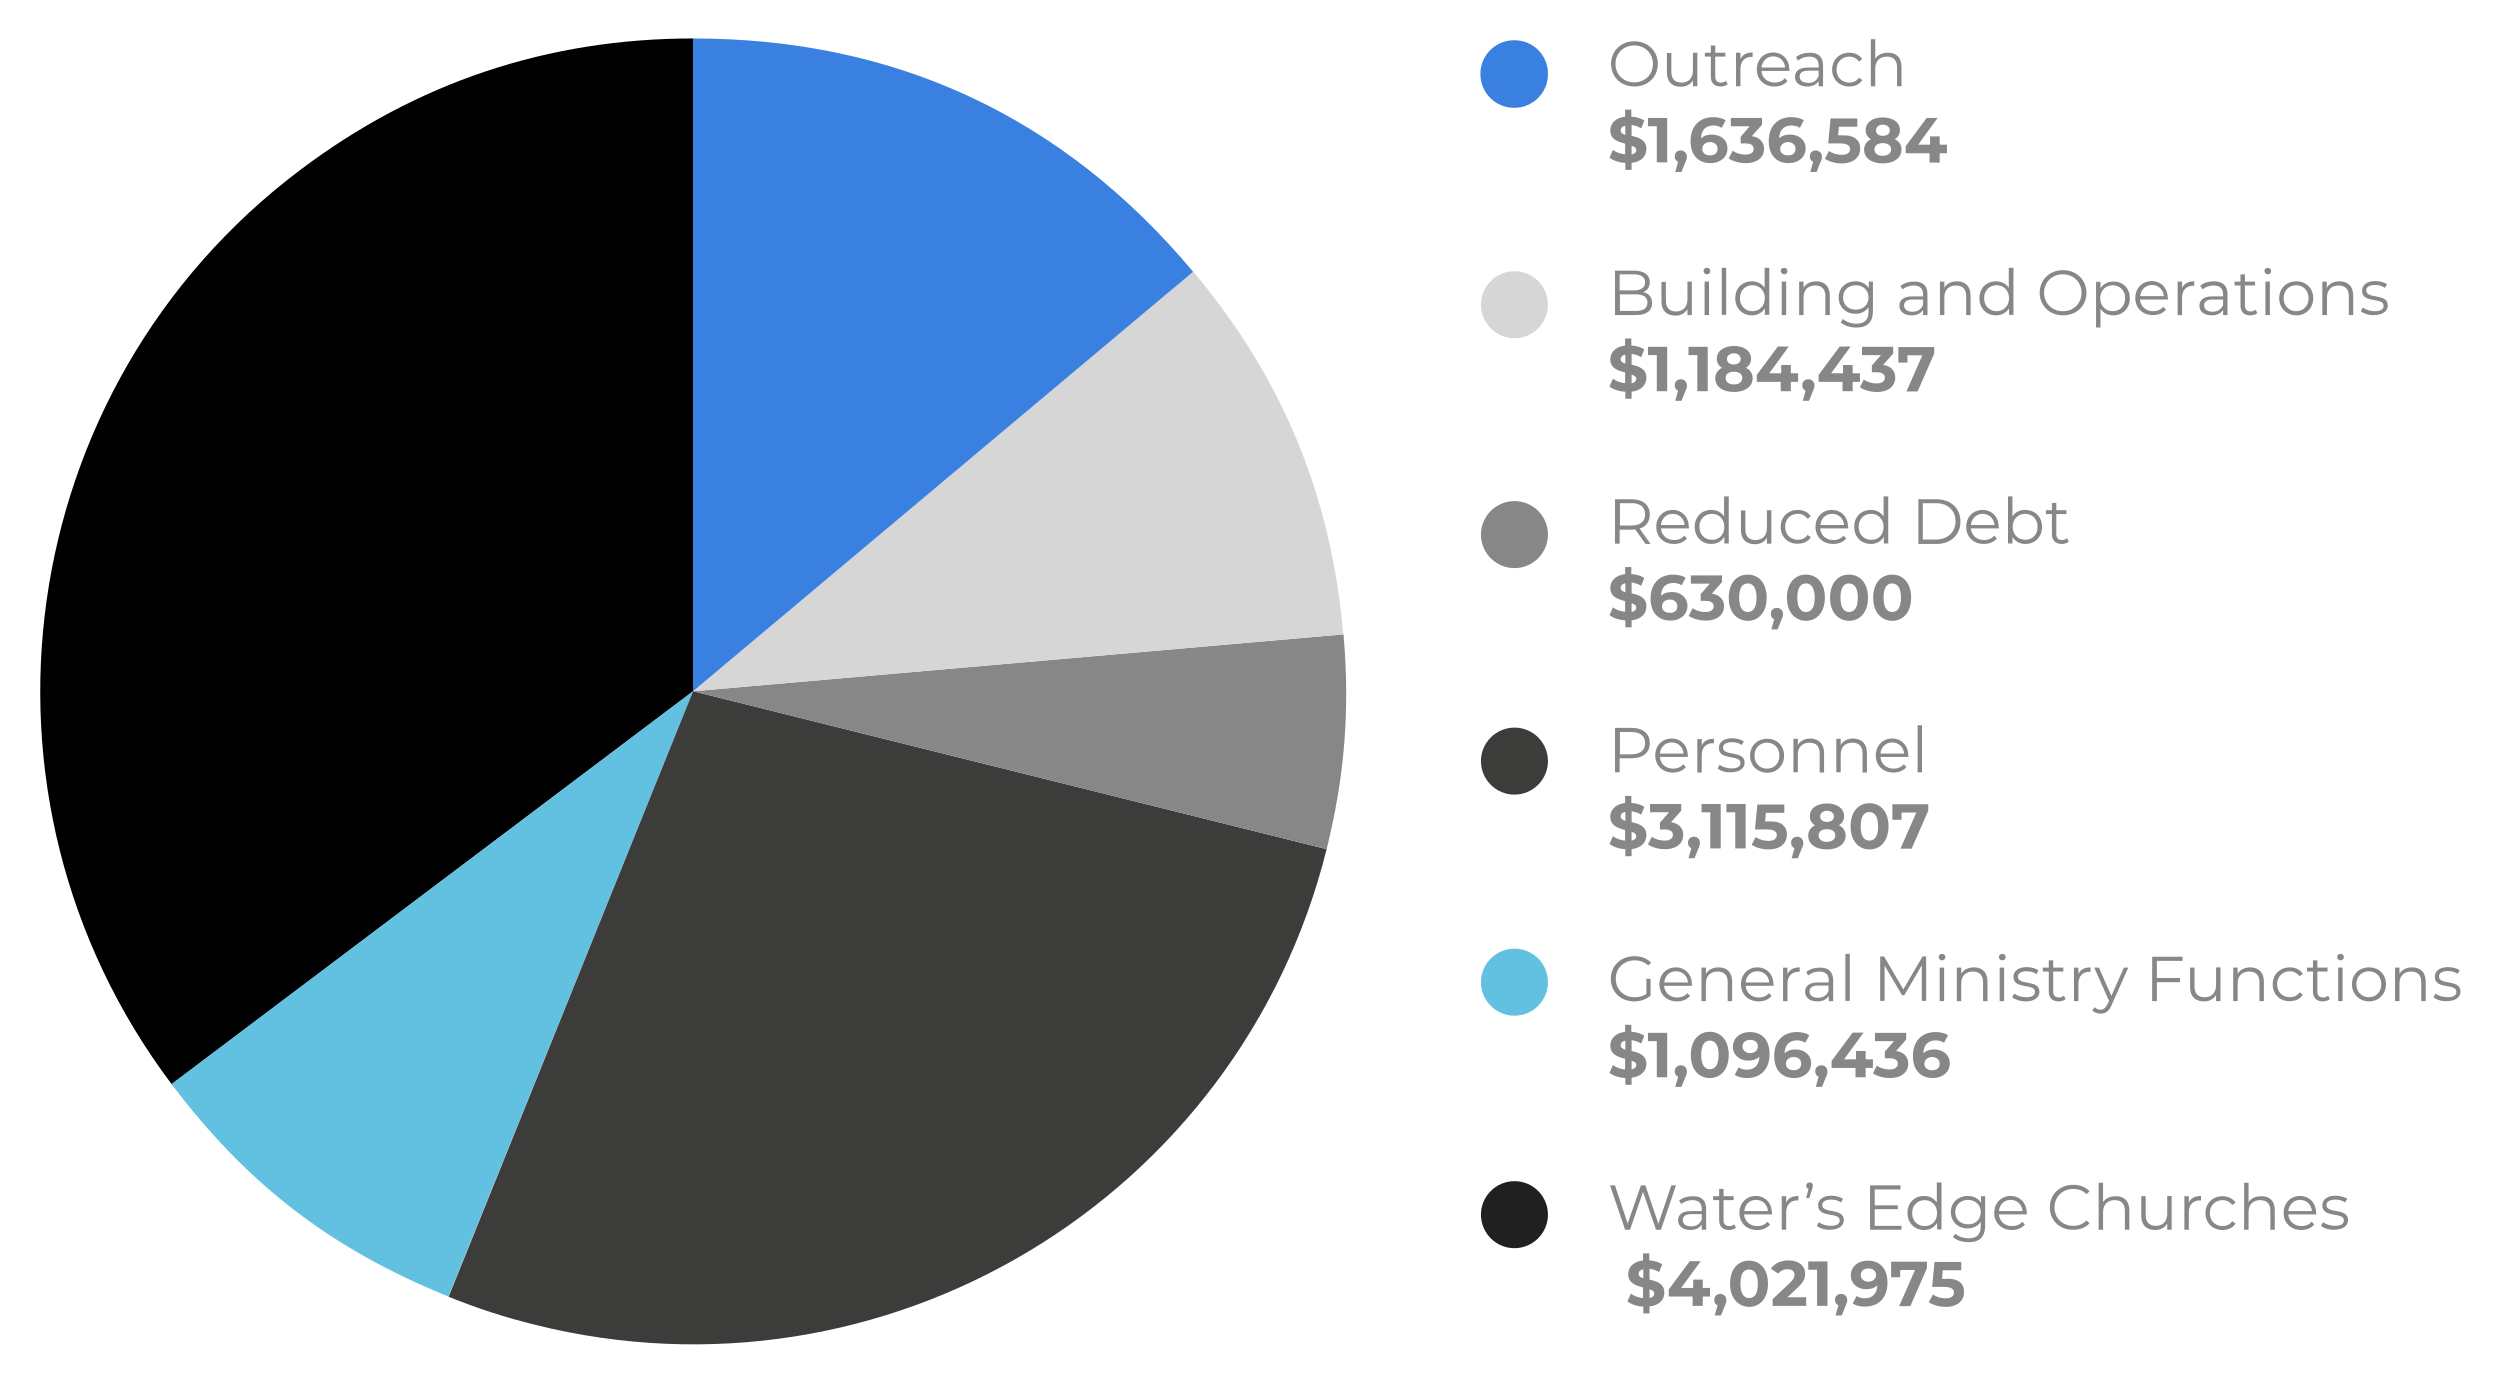 <?xml version="1.0" encoding="utf-8"?>
<!-- Generator: Adobe Illustrator 26.2.1, SVG Export Plug-In . SVG Version: 6.00 Build 0)  -->
<svg version="1.1" id="Capa_1" xmlns="http://www.w3.org/2000/svg" xmlns:xlink="http://www.w3.org/1999/xlink" x="0px" y="0px"
	 viewBox="0 0 962.4 530.4" style="enable-background:new 0 0 962.4 530.4;" xml:space="preserve">
<style type="text/css">
	.st0{fill:#878787;}
	.st1{fill:#202020;stroke:#000000;stroke-width:0.5;stroke-miterlimit:10;}
	.st2{fill:#9F9F9F;stroke:#000000;stroke-width:0.5;stroke-miterlimit:10;}
	.st3{fill:#404040;stroke:#000000;stroke-width:0.5;stroke-miterlimit:10;}
	.st4{fill:#808080;stroke:#000000;stroke-width:0.5;stroke-miterlimit:10;}
	.st5{fill:#DFDFDF;stroke:#000000;stroke-width:0.5;stroke-miterlimit:10;}
	.st6{stroke:#000000;stroke-width:0.5;stroke-miterlimit:10;}
	.st7{fill:#62C0E0;}
	.st8{fill:#3C3C3B;}
	.st9{fill:#D6D6D6;}
	.st10{fill:#3A80E0;}
	.st11{fill:#202020;}
</style>
<g>
	<path class="st0" d="M620.2,24.6c0-5,3.8-8.7,9-8.7c5.1,0,9,3.7,9,8.7s-3.8,8.7-9,8.7C624,33.3,620.2,29.6,620.2,24.6z M636.3,24.6
		c0-4.1-3.1-7.1-7.2-7.1c-4.1,0-7.2,3-7.2,7.1c0,4.1,3.1,7.1,7.2,7.1C633.3,31.7,636.3,28.7,636.3,24.6z"/>
	<path class="st0" d="M653.4,20.3v12.9h-1.7v-2.3c-0.9,1.6-2.6,2.5-4.6,2.5c-3.3,0-5.4-1.8-5.4-5.5v-7.5h1.7v7.3
		c0,2.7,1.4,4.1,3.9,4.1c2.7,0,4.4-1.7,4.4-4.7v-6.8H653.4z"/>
	<path class="st0" d="M665.1,32.4c-0.7,0.6-1.7,0.9-2.7,0.9c-2.4,0-3.8-1.4-3.8-3.7v-7.8h-2.3v-1.5h2.3v-2.8h1.7v2.8h3.9v1.5h-3.9
		v7.7c0,1.5,0.8,2.3,2.2,2.3c0.7,0,1.4-0.2,1.9-0.7L665.1,32.4z"/>
	<path class="st0" d="M674.7,20.2v1.7c-0.1,0-0.3,0-0.4,0c-2.7,0-4.3,1.7-4.3,4.7v6.6h-1.7V20.3h1.7v2.5
		C670.7,21.1,672.3,20.2,674.7,20.2z"/>
	<path class="st0" d="M688.9,27.3h-10.8c0.2,2.7,2.3,4.5,5.1,4.5c1.6,0,3-0.6,3.9-1.7l1,1.1c-1.2,1.4-2.9,2.1-5,2.1
		c-4,0-6.8-2.7-6.8-6.6c0-3.8,2.7-6.5,6.3-6.5s6.2,2.7,6.2,6.5C688.9,26.9,688.9,27.1,688.9,27.3z M678.1,26h9.1
		c-0.2-2.5-2.1-4.3-4.6-4.3C680.2,21.7,678.4,23.5,678.1,26z"/>
	<path class="st0" d="M701.8,25.2v8h-1.7v-2c-0.8,1.3-2.3,2.1-4.4,2.1c-2.9,0-4.7-1.5-4.7-3.7c0-2,1.3-3.6,5-3.6h4.1v-0.8
		c0-2.2-1.2-3.4-3.6-3.4c-1.7,0-3.2,0.6-4.3,1.5l-0.8-1.3c1.3-1.1,3.2-1.7,5.2-1.7C699.9,20.2,701.8,21.9,701.8,25.2z M700.1,29.3
		v-2.1h-4c-2.5,0-3.3,1-3.3,2.3c0,1.5,1.2,2.4,3.3,2.4C698,32,699.4,31,700.1,29.3z"/>
	<path class="st0" d="M705.3,26.8c0-3.8,2.8-6.5,6.6-6.5c2.2,0,4,0.9,5,2.5l-1.3,0.9c-0.9-1.3-2.2-1.9-3.7-1.9c-2.8,0-4.9,2-4.9,5
		c0,3,2.1,5,4.9,5c1.5,0,2.9-0.6,3.7-1.9l1.3,0.9c-1,1.7-2.9,2.5-5,2.5C708.1,33.3,705.3,30.6,705.3,26.8z"/>
	<path class="st0" d="M732,25.7v7.5h-1.7v-7.3c0-2.7-1.4-4.1-3.9-4.1c-2.8,0-4.5,1.7-4.5,4.6v6.8h-1.7V15.1h1.7v7.5
		c1-1.5,2.6-2.3,4.8-2.3C729.8,20.2,732,22,732,25.7z"/>
	<path class="st0" d="M628.1,62.7v2.7h-2.4v-2.7c-2.4-0.1-4.7-0.9-6.1-2l1.3-3c1.2,0.9,3,1.6,4.7,1.7v-4.1c-2.7-0.7-5.7-1.6-5.7-5.1
		c0-2.6,1.9-4.8,5.7-5.3v-2.7h2.4v2.7c1.8,0.1,3.6,0.6,5,1.5l-1.2,3c-1.2-0.7-2.5-1.1-3.7-1.3v4.2c2.7,0.6,5.7,1.5,5.7,5
		C633.8,60.1,631.9,62.3,628.1,62.7z M625.7,51.9v-3.5c-1.3,0.3-1.8,1-1.8,1.8C623.9,51.1,624.6,51.6,625.7,51.9z M629.9,57.8
		c0-0.9-0.7-1.3-1.8-1.7v3.4C629.3,59.2,629.9,58.6,629.9,57.8z"/>
	<path class="st0" d="M641.8,45.4v17.1h-4V48.6h-3.4v-3.2H641.8z"/>
	<path class="st0" d="M649.4,60.3c0,0.6-0.1,1.1-0.7,2.4l-1.4,3.5h-2.4l1.1-3.9c-0.8-0.3-1.3-1.1-1.3-2.1c0-1.4,1-2.3,2.4-2.3
		C648.4,58,649.4,59,649.4,60.3z"/>
	<path class="st0" d="M665,57.1c0,3.5-2.9,5.7-6.5,5.7c-4.7,0-7.7-3-7.7-8.5c0-5.9,3.6-9.2,8.7-9.2c1.8,0,3.6,0.4,4.8,1.2l-1.5,2.9
		c-1-0.6-2.1-0.9-3.2-0.9c-2.9,0-4.7,1.7-4.8,5c1-1,2.4-1.5,4.2-1.5C662.4,51.8,665,53.9,665,57.1z M661.2,57.3
		c0-1.6-1.2-2.6-2.9-2.6c-1.7,0-3,1.1-3,2.6c0,1.5,1.1,2.5,3,2.5C660,59.9,661.2,58.9,661.2,57.3z"/>
	<path class="st0" d="M679.1,57.3c0,2.9-2.2,5.5-7.1,5.5c-2.4,0-4.9-0.7-6.5-1.8l1.5-3c1.3,1,3.1,1.5,4.9,1.5c2,0,3.2-0.8,3.2-2.2
		c0-1.3-1-2.1-3.2-2.1h-1.8v-2.6l3.5-4h-7.3v-3.2h12V48l-3.9,4.4C677.5,52.9,679.1,54.8,679.1,57.3z"/>
	<path class="st0" d="M695.1,57.1c0,3.5-2.9,5.7-6.5,5.7c-4.7,0-7.7-3-7.7-8.5c0-5.9,3.6-9.2,8.7-9.2c1.8,0,3.6,0.4,4.8,1.2
		l-1.5,2.9c-1-0.6-2.1-0.9-3.2-0.9c-2.9,0-4.7,1.7-4.8,5c1-1,2.4-1.5,4.2-1.5C692.5,51.8,695.1,53.9,695.1,57.1z M691.2,57.3
		c0-1.6-1.2-2.6-2.9-2.6c-1.7,0-3,1.1-3,2.6c0,1.5,1.1,2.5,3,2.5C690.1,59.9,691.2,58.9,691.2,57.3z"/>
	<path class="st0" d="M701.4,60.3c0,0.6-0.1,1.1-0.7,2.4l-1.4,3.5h-2.4l1.1-3.9c-0.8-0.3-1.3-1.1-1.3-2.1c0-1.4,1-2.3,2.4-2.3
		C700.4,58,701.4,59,701.4,60.3z"/>
	<path class="st0" d="M716.1,57.2c0,3-2.2,5.7-7.1,5.7c-2.4,0-4.9-0.7-6.5-1.8l1.6-3c1.3,1,3.1,1.5,4.9,1.5c2,0,3.2-0.8,3.2-2.2
		c0-1.3-0.9-2.2-4-2.2h-4.4l0.9-9.6H715v3.2h-7.1l-0.3,3.3h1.4C714.1,51.9,716.1,54.1,716.1,57.2z"/>
	<path class="st0" d="M732,57.6c0,3.2-2.9,5.3-7.2,5.3c-4.3,0-7.2-2-7.2-5.3c0-1.8,1-3.2,2.6-4c-1.3-0.8-2-2-2-3.5
		c0-3,2.7-4.9,6.6-4.9c3.9,0,6.6,1.9,6.6,4.9c0,1.5-0.7,2.7-2,3.5C731.1,54.4,732,55.7,732,57.6z M728,57.5c0-1.5-1.2-2.4-3.2-2.4
		c-2,0-3.2,0.9-3.2,2.4c0,1.5,1.2,2.5,3.2,2.5C726.8,59.9,728,59,728,57.5z M722.2,50.2c0,1.3,1,2.1,2.6,2.1c1.6,0,2.7-0.8,2.7-2.1
		c0-1.3-1.1-2.2-2.7-2.2C723.2,48,722.2,48.9,722.2,50.2z"/>
	<path class="st0" d="M749.5,59h-2.8v3.6h-3.9V59h-9.2v-2.7l8.1-10.9h4.2l-7.5,10.3h4.6v-3.2h3.7v3.2h2.8V59z"/>
	<path class="st0" d="M636,116.7c0,2.9-2.2,4.6-6.4,4.6h-7.9v-17.1h7.4c3.8,0,6,1.6,6,4.4c0,2-1.1,3.3-2.6,3.9
		C634.7,112.9,636,114.3,636,116.7z M623.5,105.6v6.2h5.5c2.7,0,4.3-1.1,4.3-3.1s-1.6-3.1-4.3-3.1H623.5z M634.2,116.5
		c0-2.2-1.6-3.2-4.6-3.2h-6v6.4h6C632.5,119.7,634.2,118.8,634.2,116.5z"/>
	<path class="st0" d="M651.3,108.4v12.9h-1.7v-2.3c-0.9,1.6-2.6,2.5-4.6,2.5c-3.3,0-5.4-1.8-5.4-5.5v-7.5h1.7v7.3
		c0,2.7,1.4,4.1,3.9,4.1c2.7,0,4.4-1.7,4.4-4.7v-6.8H651.3z"/>
	<path class="st0" d="M655.8,104.3c0-0.7,0.6-1.2,1.3-1.2c0.7,0,1.3,0.5,1.3,1.2c0,0.7-0.5,1.3-1.3,1.3
		C656.4,105.6,655.8,105,655.8,104.3z M656.2,108.4h1.7v12.9h-1.7V108.4z"/>
	<path class="st0" d="M662.8,103.1h1.7v18.1h-1.7V103.1z"/>
	<path class="st0" d="M681.1,103.1v18.1h-1.7v-2.5c-1.1,1.7-2.8,2.7-5,2.7c-3.7,0-6.4-2.7-6.4-6.6s2.7-6.5,6.4-6.5
		c2.1,0,3.8,0.9,4.9,2.5v-7.7H681.1z M679.4,114.8c0-3-2.1-5-4.8-5c-2.7,0-4.8,2-4.8,5c0,3,2.1,5,4.8,5
		C677.3,119.8,679.4,117.8,679.4,114.8z"/>
	<path class="st0" d="M685.5,104.3c0-0.7,0.6-1.2,1.3-1.2c0.7,0,1.3,0.5,1.3,1.2c0,0.7-0.5,1.3-1.3,1.3
		C686.1,105.6,685.5,105,685.5,104.3z M685.9,108.4h1.7v12.9h-1.7V108.4z"/>
	<path class="st0" d="M704.4,113.8v7.5h-1.7V114c0-2.7-1.4-4.1-3.9-4.1c-2.8,0-4.5,1.7-4.5,4.6v6.8h-1.7v-12.9h1.7v2.4
		c0.9-1.6,2.7-2.5,4.9-2.5C702.2,108.3,704.4,110.1,704.4,113.8z"/>
	<path class="st0" d="M721,108.4v11.3c0,4.4-2.2,6.4-6.4,6.4c-2.3,0-4.6-0.7-6-2l0.9-1.3c1.2,1.1,3.1,1.8,5.1,1.8
		c3.3,0,4.7-1.5,4.7-4.7v-1.6c-1.1,1.6-2.9,2.5-5,2.5c-3.7,0-6.5-2.6-6.5-6.3s2.8-6.2,6.5-6.2c2.2,0,4,0.9,5.1,2.6v-2.5H721z
		 M719.3,114.5c0-2.8-2.1-4.7-4.9-4.7c-2.8,0-4.9,1.9-4.9,4.7s2,4.7,4.9,4.7C717.3,119.2,719.3,117.3,719.3,114.5z"/>
	<path class="st0" d="M742,113.3v8h-1.7v-2c-0.8,1.3-2.3,2.1-4.4,2.1c-2.9,0-4.7-1.5-4.7-3.7c0-2,1.3-3.6,5-3.6h4.1v-0.8
		c0-2.2-1.2-3.4-3.6-3.4c-1.7,0-3.2,0.6-4.3,1.5l-0.8-1.3c1.3-1.1,3.2-1.7,5.2-1.7C740.1,108.3,742,109.9,742,113.3z M740.3,117.4
		v-2.1h-4c-2.5,0-3.3,1-3.3,2.3c0,1.5,1.2,2.4,3.3,2.4C738.2,120,739.6,119.1,740.3,117.4z"/>
	<path class="st0" d="M758.6,113.8v7.5h-1.7V114c0-2.7-1.4-4.1-3.9-4.1c-2.8,0-4.5,1.7-4.5,4.6v6.8h-1.7v-12.9h1.7v2.4
		c0.9-1.6,2.7-2.5,4.9-2.5C756.4,108.3,758.6,110.1,758.6,113.8z"/>
	<path class="st0" d="M775.1,103.1v18.1h-1.7v-2.5c-1.1,1.7-2.8,2.7-5,2.7c-3.7,0-6.4-2.7-6.4-6.6s2.7-6.5,6.4-6.5
		c2.1,0,3.8,0.9,4.9,2.5v-7.7H775.1z M773.4,114.8c0-3-2.1-5-4.8-5c-2.7,0-4.8,2-4.8,5c0,3,2.1,5,4.8,5
		C771.3,119.8,773.4,117.8,773.4,114.8z"/>
	<path class="st0" d="M785.2,112.7c0-5,3.8-8.7,9-8.7c5.1,0,9,3.7,9,8.7s-3.8,8.7-9,8.7C789,121.4,785.2,117.7,785.2,112.7z
		 M801.3,112.7c0-4.1-3.1-7.1-7.2-7.1c-4.1,0-7.2,3-7.2,7.1c0,4.1,3.1,7.1,7.2,7.1C798.3,119.8,801.3,116.8,801.3,112.7z"/>
	<path class="st0" d="M819.9,114.8c0,3.9-2.7,6.6-6.4,6.6c-2.1,0-3.8-0.9-4.9-2.5v7.2h-1.7v-17.6h1.7v2.5c1.1-1.7,2.8-2.6,5-2.6
		C817.1,108.3,819.9,110.9,819.9,114.8z M818.1,114.8c0-3-2.1-5-4.8-5c-2.7,0-4.8,2-4.8,5c0,3,2.1,5,4.8,5
		C816.1,119.8,818.1,117.8,818.1,114.8z"/>
	<path class="st0" d="M834.6,115.3h-10.8c0.2,2.7,2.3,4.5,5.1,4.5c1.6,0,3-0.6,3.9-1.7l1,1.1c-1.2,1.4-2.9,2.1-5,2.1
		c-4,0-6.8-2.7-6.8-6.6c0-3.8,2.7-6.5,6.3-6.5s6.2,2.7,6.2,6.5C834.7,115,834.6,115.1,834.6,115.3z M823.9,114h9.1
		c-0.2-2.5-2.1-4.3-4.6-4.3C825.9,109.8,824.1,111.5,823.9,114z"/>
	<path class="st0" d="M844.7,108.3v1.7c-0.1,0-0.3,0-0.4,0c-2.7,0-4.3,1.7-4.3,4.7v6.6h-1.7v-12.9h1.7v2.5
		C840.7,109.2,842.3,108.3,844.7,108.3z"/>
	<path class="st0" d="M857.5,113.3v8h-1.7v-2c-0.8,1.3-2.3,2.1-4.4,2.1c-2.9,0-4.7-1.5-4.7-3.7c0-2,1.3-3.6,5-3.6h4.1v-0.8
		c0-2.2-1.2-3.4-3.6-3.4c-1.7,0-3.2,0.6-4.3,1.5L847,110c1.3-1.1,3.2-1.7,5.2-1.7C855.6,108.3,857.5,109.9,857.5,113.3z
		 M855.8,117.4v-2.1h-4c-2.5,0-3.3,1-3.3,2.3c0,1.5,1.2,2.4,3.3,2.4C853.6,120,855.1,119.1,855.8,117.4z"/>
	<path class="st0" d="M869,120.5c-0.7,0.6-1.7,0.9-2.7,0.9c-2.4,0-3.8-1.4-3.8-3.7v-7.8h-2.3v-1.5h2.3v-2.8h1.7v2.8h3.9v1.5h-3.9
		v7.7c0,1.5,0.8,2.3,2.2,2.3c0.7,0,1.4-0.2,1.9-0.7L869,120.5z"/>
	<path class="st0" d="M871.7,104.3c0-0.7,0.6-1.2,1.3-1.2c0.7,0,1.3,0.5,1.3,1.2c0,0.7-0.5,1.3-1.3,1.3
		C872.3,105.6,871.7,105,871.7,104.3z M872.1,108.4h1.7v12.9h-1.7V108.4z"/>
	<path class="st0" d="M877.4,114.8c0-3.8,2.8-6.5,6.6-6.5s6.5,2.7,6.5,6.5c0,3.8-2.8,6.6-6.5,6.6S877.4,118.6,877.4,114.8z
		 M888.7,114.8c0-3-2-5-4.8-5c-2.7,0-4.8,2-4.8,5c0,3,2.1,5,4.8,5C886.7,119.8,888.7,117.8,888.7,114.8z"/>
	<path class="st0" d="M905.9,113.8v7.5h-1.7V114c0-2.7-1.4-4.1-3.9-4.1c-2.8,0-4.5,1.7-4.5,4.6v6.8H894v-12.9h1.7v2.4
		c0.9-1.6,2.7-2.5,4.9-2.5C903.7,108.3,905.9,110.1,905.9,113.8z"/>
	<path class="st0" d="M908.8,119.8l0.8-1.4c1,0.8,2.8,1.4,4.6,1.4c2.4,0,3.4-0.8,3.4-2.1c0-3.4-8.3-0.7-8.3-5.8
		c0-2.1,1.8-3.7,5.1-3.7c1.7,0,3.5,0.5,4.5,1.2l-0.8,1.4c-1.1-0.8-2.5-1.1-3.8-1.1c-2.3,0-3.4,0.9-3.4,2.1c0,3.5,8.3,0.9,8.3,5.8
		c0,2.2-2,3.7-5.3,3.7C911.9,121.4,909.9,120.7,908.8,119.8z"/>
	<path class="st0" d="M628.1,150.8v2.7h-2.4v-2.7c-2.4-0.1-4.7-0.9-6.1-2l1.3-3c1.2,0.9,3,1.6,4.7,1.7v-4.1
		c-2.7-0.7-5.7-1.6-5.7-5.1c0-2.6,1.9-4.8,5.7-5.3v-2.7h2.4v2.7c1.8,0.1,3.6,0.6,5,1.5l-1.2,3c-1.2-0.7-2.5-1.1-3.7-1.3v4.2
		c2.7,0.6,5.7,1.5,5.7,5C633.8,148.1,631.9,150.3,628.1,150.8z M625.7,140v-3.5c-1.3,0.3-1.8,1-1.8,1.8
		C623.9,139.2,624.6,139.6,625.7,140z M629.9,145.9c0-0.9-0.7-1.3-1.8-1.7v3.4C629.3,147.3,629.9,146.6,629.9,145.9z"/>
	<path class="st0" d="M641.8,133.5v17.1h-4v-13.9h-3.4v-3.2H641.8z"/>
	<path class="st0" d="M649.4,148.4c0,0.6-0.1,1.1-0.7,2.4l-1.4,3.5h-2.4l1.1-3.9c-0.8-0.3-1.3-1.1-1.3-2.1c0-1.4,1-2.3,2.4-2.3
		C648.4,146,649.4,147,649.4,148.4z"/>
	<path class="st0" d="M657.4,133.5v17.1h-4v-13.9H650v-3.2H657.4z"/>
	<path class="st0" d="M674.7,145.6c0,3.2-2.9,5.3-7.2,5.3c-4.3,0-7.2-2-7.2-5.3c0-1.8,1-3.2,2.6-4c-1.3-0.8-2-2-2-3.5
		c0-3,2.7-4.9,6.6-4.9c3.9,0,6.6,1.9,6.6,4.9c0,1.5-0.7,2.7-2,3.5C673.8,142.4,674.7,143.8,674.7,145.6z M670.7,145.5
		c0-1.5-1.2-2.4-3.2-2.4c-2,0-3.2,0.9-3.2,2.4c0,1.5,1.2,2.5,3.2,2.5C669.5,148,670.7,147,670.7,145.5z M664.8,138.2
		c0,1.3,1,2.1,2.6,2.1c1.6,0,2.7-0.8,2.7-2.1c0-1.3-1.1-2.2-2.7-2.2C665.9,136.1,664.8,136.9,664.8,138.2z"/>
	<path class="st0" d="M692.2,147h-2.8v3.6h-3.9V147h-9.2v-2.7l8.1-10.9h4.2l-7.5,10.3h4.6v-3.2h3.7v3.2h2.8V147z"/>
	<path class="st0" d="M698.5,148.4c0,0.6-0.1,1.1-0.7,2.4l-1.4,3.5H694l1.1-3.9c-0.8-0.3-1.3-1.1-1.3-2.1c0-1.4,1-2.3,2.4-2.3
		C697.5,146,698.5,147,698.5,148.4z"/>
	<path class="st0" d="M716,147h-2.8v3.6h-3.9V147h-9.2v-2.7l8.1-10.9h4.2l-7.5,10.3h4.6v-3.2h3.7v3.2h2.8V147z"/>
	<path class="st0" d="M729.6,145.4c0,2.9-2.2,5.5-7.1,5.5c-2.4,0-4.9-0.7-6.5-1.8l1.5-3c1.3,1,3.1,1.5,4.9,1.5c2,0,3.2-0.8,3.2-2.2
		c0-1.3-1-2.1-3.2-2.1h-1.8v-2.6l3.5-4h-7.3v-3.2h12v2.6l-3.9,4.4C728,140.9,729.6,142.8,729.6,145.4z"/>
	<path class="st0" d="M744.6,133.5v2.6l-6.4,14.6h-4.3l6.1-13.9h-5.7v2.8h-3.5v-6H744.6z"/>
	<path class="st0" d="M633.4,209.3l-3.9-5.5c-0.4,0-0.9,0.1-1.4,0.1h-4.6v5.4h-1.8v-17.1h6.4c4.4,0,7,2.2,7,5.9
		c0,2.7-1.4,4.6-3.9,5.4l4.2,5.9H633.4z M633.3,198c0-2.7-1.8-4.3-5.2-4.3h-4.5v8.6h4.5C631.5,202.3,633.3,200.7,633.3,198z"/>
	<path class="st0" d="M650.2,203.4h-10.8c0.2,2.7,2.3,4.5,5.1,4.5c1.6,0,3-0.6,3.9-1.7l1,1.1c-1.2,1.4-2.9,2.1-5,2.1
		c-4,0-6.8-2.7-6.8-6.6c0-3.8,2.7-6.5,6.3-6.5s6.2,2.7,6.2,6.5C650.2,203,650.2,203.2,650.2,203.4z M639.4,202.1h9.1
		c-0.2-2.5-2.1-4.3-4.6-4.3C641.5,197.8,639.6,199.6,639.4,202.1z"/>
	<path class="st0" d="M665.5,191.1v18.1h-1.7v-2.5c-1.1,1.7-2.8,2.7-5,2.7c-3.7,0-6.4-2.7-6.4-6.6c0-3.9,2.7-6.5,6.4-6.5
		c2.1,0,3.8,0.9,4.9,2.5v-7.7H665.5z M663.8,202.8c0-3-2.1-5-4.8-5c-2.7,0-4.8,2-4.8,5c0,3,2.1,5,4.8,5
		C661.7,207.9,663.8,205.9,663.8,202.8z"/>
	<path class="st0" d="M681.9,196.4v12.9h-1.7v-2.3c-0.9,1.6-2.6,2.5-4.6,2.5c-3.3,0-5.4-1.8-5.4-5.5v-7.5h1.7v7.3
		c0,2.7,1.4,4.1,3.9,4.1c2.7,0,4.4-1.7,4.4-4.7v-6.8H681.9z"/>
	<path class="st0" d="M685.5,202.8c0-3.8,2.8-6.5,6.6-6.5c2.2,0,4,0.9,5,2.5l-1.3,0.9c-0.9-1.3-2.2-1.9-3.7-1.9c-2.8,0-4.9,2-4.9,5
		c0,3,2.1,5,4.9,5c1.5,0,2.9-0.6,3.7-1.9l1.3,0.9c-1,1.7-2.9,2.5-5,2.5C688.3,209.4,685.5,206.7,685.5,202.8z"/>
	<path class="st0" d="M711.5,203.4h-10.8c0.2,2.7,2.3,4.5,5.1,4.5c1.6,0,3-0.6,3.9-1.7l1,1.1c-1.2,1.4-2.9,2.1-5,2.1
		c-4,0-6.8-2.7-6.8-6.6c0-3.8,2.7-6.5,6.3-6.5s6.2,2.7,6.2,6.5C711.6,203,711.5,203.2,711.5,203.4z M700.8,202.1h9.1
		c-0.2-2.5-2.1-4.3-4.6-4.3C702.8,197.8,701,199.6,700.8,202.1z"/>
	<path class="st0" d="M726.9,191.1v18.1h-1.7v-2.5c-1.1,1.7-2.8,2.7-5,2.7c-3.7,0-6.4-2.7-6.4-6.6c0-3.9,2.7-6.5,6.4-6.5
		c2.1,0,3.8,0.9,4.9,2.5v-7.7H726.9z M725.1,202.8c0-3-2.1-5-4.8-5c-2.7,0-4.8,2-4.8,5c0,3,2.1,5,4.8,5
		C723.1,207.9,725.1,205.9,725.1,202.8z"/>
	<path class="st0" d="M738.5,192.2h7c5.5,0,9.2,3.5,9.2,8.6c0,5-3.7,8.6-9.2,8.6h-7V192.2z M745.3,207.7c4.5,0,7.5-2.9,7.5-7
		c0-4.1-2.9-7-7.5-7h-5.1v14H745.3z"/>
	<path class="st0" d="M769.5,203.4h-10.8c0.2,2.7,2.3,4.5,5.1,4.5c1.6,0,3-0.6,3.9-1.7l1,1.1c-1.2,1.4-2.9,2.1-5,2.1
		c-4,0-6.8-2.7-6.8-6.6c0-3.8,2.7-6.5,6.3-6.5s6.2,2.7,6.2,6.5C769.5,203,769.5,203.2,769.5,203.4z M758.7,202.1h9.1
		c-0.2-2.5-2.1-4.3-4.6-4.3C760.8,197.8,759,199.6,758.7,202.1z"/>
	<path class="st0" d="M786.1,202.8c0,3.9-2.7,6.6-6.4,6.6c-2.1,0-3.9-0.9-5-2.7v2.5h-1.7v-18.1h1.7v7.7c1.1-1.7,2.8-2.5,4.9-2.5
		C783.4,196.3,786.1,199,786.1,202.8z M784.4,202.8c0-3-2.1-5-4.8-5c-2.7,0-4.8,2-4.8,5c0,3,2.1,5,4.8,5
		C782.3,207.9,784.4,205.9,784.4,202.8z"/>
	<path class="st0" d="M796.4,208.5c-0.7,0.6-1.7,0.9-2.7,0.9c-2.4,0-3.8-1.4-3.8-3.7v-7.8h-2.3v-1.5h2.3v-2.8h1.7v2.8h3.9v1.5h-3.9
		v7.7c0,1.5,0.8,2.3,2.2,2.3c0.7,0,1.4-0.2,1.9-0.7L796.4,208.5z"/>
	<path class="st0" d="M628.1,238.8v2.7h-2.4v-2.7c-2.4-0.1-4.7-0.9-6.1-2l1.3-3c1.2,0.9,3,1.6,4.7,1.7v-4.1
		c-2.7-0.7-5.7-1.6-5.7-5.1c0-2.6,1.9-4.8,5.7-5.3v-2.7h2.4v2.7c1.8,0.1,3.6,0.6,5,1.5l-1.2,3c-1.2-0.7-2.5-1.1-3.7-1.3v4.2
		c2.7,0.6,5.7,1.5,5.7,5C633.8,236.2,631.9,238.4,628.1,238.8z M625.7,228v-3.5c-1.3,0.3-1.8,1-1.8,1.8
		C623.9,227.2,624.6,227.7,625.7,228z M629.9,233.9c0-0.9-0.7-1.3-1.8-1.7v3.4C629.3,235.3,629.9,234.7,629.9,233.9z"/>
	<path class="st0" d="M649.6,233.2c0,3.5-2.9,5.7-6.5,5.7c-4.7,0-7.7-3-7.7-8.5c0-5.9,3.6-9.2,8.7-9.2c1.8,0,3.6,0.4,4.8,1.2
		l-1.5,2.9c-1-0.6-2.1-0.9-3.2-0.9c-2.9,0-4.7,1.7-4.8,5c1-1,2.4-1.5,4.2-1.5C647,227.9,649.6,230,649.6,233.2z M645.7,233.4
		c0-1.6-1.2-2.6-2.9-2.6c-1.7,0-3,1.1-3,2.6c0,1.5,1.1,2.5,3,2.5C644.6,236,645.7,235,645.7,233.4z"/>
	<path class="st0" d="M663.7,233.4c0,2.9-2.2,5.5-7.1,5.5c-2.4,0-4.9-0.7-6.5-1.8l1.5-3c1.3,1,3.1,1.5,4.9,1.5c2,0,3.2-0.8,3.2-2.2
		c0-1.3-1-2.1-3.2-2.1h-1.8v-2.6l3.5-4h-7.3v-3.2h12v2.6l-3.9,4.4C662.1,229,663.7,230.9,663.7,233.4z"/>
	<path class="st0" d="M665.5,230.1c0-5.7,3.1-8.9,7.3-8.9c4.2,0,7.3,3.2,7.3,8.9c0,5.6-3.1,8.9-7.3,8.9
		C668.6,238.9,665.5,235.7,665.5,230.1z M676.2,230.1c0-3.9-1.4-5.5-3.4-5.5c-2,0-3.3,1.6-3.3,5.5c0,3.9,1.4,5.5,3.3,5.5
		C674.8,235.6,676.2,234,676.2,230.1z"/>
	<path class="st0" d="M686.4,236.4c0,0.6-0.1,1.1-0.7,2.4l-1.4,3.5h-2.4l1.1-3.9c-0.8-0.3-1.3-1.1-1.3-2.1c0-1.4,1-2.3,2.4-2.3
		C685.4,234.1,686.4,235,686.4,236.4z"/>
	<path class="st0" d="M687.9,230.1c0-5.7,3.1-8.9,7.3-8.9c4.2,0,7.3,3.2,7.3,8.9c0,5.6-3.1,8.9-7.3,8.9
		C691,238.9,687.9,235.7,687.9,230.1z M698.6,230.1c0-3.9-1.4-5.5-3.4-5.5c-2,0-3.3,1.6-3.3,5.5c0,3.9,1.4,5.5,3.3,5.5
		C697.2,235.6,698.6,234,698.6,230.1z"/>
	<path class="st0" d="M704.5,230.1c0-5.7,3.1-8.9,7.3-8.9c4.2,0,7.3,3.2,7.3,8.9c0,5.6-3.1,8.9-7.3,8.9
		C707.6,238.9,704.5,235.7,704.5,230.1z M715.2,230.1c0-3.9-1.4-5.5-3.4-5.5c-2,0-3.3,1.6-3.3,5.5c0,3.9,1.4,5.5,3.3,5.5
		C713.8,235.6,715.2,234,715.2,230.1z"/>
	<path class="st0" d="M721.1,230.1c0-5.7,3.1-8.9,7.3-8.9c4.2,0,7.3,3.2,7.3,8.9c0,5.6-3.1,8.9-7.3,8.9
		C724.2,238.9,721.1,235.7,721.1,230.1z M731.8,230.1c0-3.9-1.4-5.5-3.4-5.5c-2,0-3.3,1.6-3.3,5.5c0,3.9,1.4,5.5,3.3,5.5
		C730.4,235.6,731.8,234,731.8,230.1z"/>
	<path class="st0" d="M635.1,286.1c0,3.6-2.6,5.8-7,5.8h-4.6v5.4h-1.8v-17.1h6.4C632.4,280.2,635.1,282.4,635.1,286.1z M633.3,286.1
		c0-2.7-1.8-4.3-5.2-4.3h-4.5v8.6h4.5C631.5,290.3,633.3,288.8,633.3,286.1z"/>
	<path class="st0" d="M649.8,291.4H639c0.2,2.7,2.3,4.5,5.1,4.5c1.6,0,3-0.6,3.9-1.7l1,1.1c-1.2,1.4-2.9,2.1-5,2.1
		c-4,0-6.8-2.7-6.8-6.6c0-3.8,2.7-6.5,6.3-6.5s6.2,2.7,6.2,6.5C649.8,291,649.8,291.2,649.8,291.4z M639,290.1h9.1
		c-0.2-2.5-2.1-4.3-4.6-4.3C641,285.8,639.2,287.6,639,290.1z"/>
	<path class="st0" d="M659.8,284.4v1.7c-0.1,0-0.3,0-0.4,0c-2.7,0-4.3,1.7-4.3,4.7v6.6h-1.7v-12.9h1.7v2.5
		C655.8,285.3,657.4,284.4,659.8,284.4z"/>
	<path class="st0" d="M661.2,295.8l0.8-1.4c1,0.8,2.8,1.4,4.6,1.4c2.4,0,3.4-0.8,3.4-2.1c0-3.4-8.3-0.7-8.3-5.8
		c0-2.1,1.8-3.7,5.1-3.7c1.7,0,3.5,0.5,4.5,1.2l-0.8,1.4c-1.1-0.8-2.5-1.1-3.8-1.1c-2.3,0-3.4,0.9-3.4,2.1c0,3.5,8.3,0.9,8.3,5.8
		c0,2.2-2,3.7-5.3,3.7C664.3,297.4,662.3,296.8,661.2,295.8z"/>
	<path class="st0" d="M673.7,290.9c0-3.8,2.8-6.5,6.6-6.5c3.8,0,6.5,2.7,6.5,6.5c0,3.8-2.8,6.6-6.5,6.6
		C676.5,297.4,673.7,294.7,673.7,290.9z M685,290.9c0-3-2-5-4.8-5c-2.7,0-4.8,2-4.8,5c0,3,2.1,5,4.8,5
		C683,295.9,685,293.9,685,290.9z"/>
	<path class="st0" d="M702.2,289.9v7.5h-1.7V290c0-2.7-1.4-4.1-3.9-4.1c-2.8,0-4.5,1.7-4.5,4.6v6.8h-1.7v-12.9h1.7v2.4
		c0.9-1.6,2.7-2.5,4.9-2.5C700,284.4,702.2,286.2,702.2,289.9z"/>
	<path class="st0" d="M718.7,289.9v7.5H717V290c0-2.7-1.4-4.1-3.9-4.1c-2.8,0-4.5,1.7-4.5,4.6v6.8h-1.7v-12.9h1.7v2.4
		c0.9-1.6,2.7-2.5,4.9-2.5C716.6,284.4,718.7,286.2,718.7,289.9z"/>
	<path class="st0" d="M734.7,291.4h-10.8c0.2,2.7,2.3,4.5,5.1,4.5c1.6,0,3-0.6,3.9-1.7l1,1.1c-1.2,1.4-2.9,2.1-5,2.1
		c-4,0-6.8-2.7-6.8-6.6c0-3.8,2.7-6.5,6.3-6.5s6.2,2.7,6.2,6.5C734.7,291,734.7,291.2,734.7,291.4z M723.9,290.1h9.1
		c-0.2-2.5-2.1-4.3-4.6-4.3C726,285.8,724.1,287.6,723.9,290.1z"/>
	<path class="st0" d="M738.2,279.2h1.7v18.1h-1.7V279.2z"/>
	<path class="st0" d="M628.1,326.9v2.7h-2.4v-2.7c-2.4-0.1-4.7-0.9-6.1-2l1.3-3c1.2,0.9,3,1.6,4.7,1.7v-4.1
		c-2.7-0.7-5.7-1.6-5.7-5.1c0-2.6,1.9-4.8,5.7-5.3v-2.7h2.4v2.7c1.8,0.1,3.6,0.6,5,1.5l-1.2,3c-1.2-0.7-2.5-1.1-3.7-1.3v4.2
		c2.7,0.6,5.7,1.5,5.7,5C633.8,324.2,631.9,326.4,628.1,326.9z M625.7,316v-3.5c-1.3,0.3-1.8,1-1.8,1.8
		C623.9,315.2,624.6,315.7,625.7,316z M629.9,321.9c0-0.9-0.7-1.3-1.8-1.7v3.4C629.3,323.4,629.9,322.7,629.9,321.9z"/>
	<path class="st0" d="M648,321.4c0,2.9-2.2,5.5-7.1,5.5c-2.4,0-4.9-0.7-6.5-1.8l1.5-3c1.3,1,3.1,1.5,4.9,1.5c2,0,3.2-0.8,3.2-2.2
		c0-1.3-1-2.1-3.2-2.1H639v-2.6l3.5-4h-7.3v-3.2h12v2.6l-3.9,4.4C646.4,317,648,318.9,648,321.4z"/>
	<path class="st0" d="M654.4,324.5c0,0.6-0.1,1.1-0.7,2.4l-1.4,3.5H650l1.1-3.9c-0.8-0.3-1.3-1.1-1.3-2.1c0-1.4,1-2.3,2.4-2.3
		C653.5,322.1,654.4,323.1,654.4,324.5z"/>
	<path class="st0" d="M662.4,309.5v17.1h-4v-13.9h-3.4v-3.2H662.4z"/>
	<path class="st0" d="M672,309.5v17.1h-4v-13.9h-3.4v-3.2H672z"/>
	<path class="st0" d="M687.9,321.3c0,3-2.2,5.7-7.1,5.7c-2.4,0-4.9-0.7-6.5-1.8l1.6-3c1.3,1,3.1,1.5,4.9,1.5c2,0,3.2-0.8,3.2-2.2
		c0-1.3-0.9-2.2-4-2.2h-4.4l0.9-9.6h10.4v3.2h-7.1l-0.3,3.3h1.4C685.9,316,687.9,318.2,687.9,321.3z"/>
	<path class="st0" d="M694.2,324.5c0,0.6-0.1,1.1-0.7,2.4l-1.4,3.5h-2.4l1.1-3.9c-0.8-0.3-1.3-1.1-1.3-2.1c0-1.4,1-2.3,2.4-2.3
		C693.2,322.1,694.2,323.1,694.2,324.5z"/>
	<path class="st0" d="M710.5,321.7c0,3.2-2.9,5.3-7.2,5.3c-4.3,0-7.2-2-7.2-5.3c0-1.8,1-3.2,2.6-4c-1.3-0.8-2-2-2-3.5
		c0-3,2.7-4.9,6.6-4.9c3.9,0,6.6,1.9,6.6,4.9c0,1.5-0.7,2.7-2,3.5C709.6,318.5,710.5,319.9,710.5,321.7z M706.5,321.6
		c0-1.5-1.2-2.4-3.2-2.4c-2,0-3.2,0.9-3.2,2.4s1.2,2.5,3.2,2.5C705.3,324,706.5,323.1,706.5,321.6z M700.7,314.3
		c0,1.3,1,2.1,2.6,2.1c1.6,0,2.7-0.8,2.7-2.1c0-1.3-1.1-2.2-2.7-2.2C701.7,312.2,700.7,313,700.7,314.3z"/>
	<path class="st0" d="M712.4,318.1c0-5.7,3.1-8.9,7.3-8.9c4.2,0,7.3,3.2,7.3,8.9c0,5.6-3.1,8.9-7.3,8.9
		C715.5,327,712.4,323.7,712.4,318.1z M723,318.1c0-3.9-1.4-5.5-3.4-5.5c-2,0-3.3,1.6-3.3,5.5c0,3.9,1.4,5.5,3.3,5.5
		C721.7,323.6,723,322,723,318.1z"/>
	<path class="st0" d="M742.3,309.5v2.6l-6.4,14.6h-4.3l6.1-13.9h-5.7v2.8h-3.5v-6H742.3z"/>
	<path class="st0" d="M633.7,376.8h1.7v6.5c-1.6,1.4-3.9,2.2-6.3,2.2c-5.2,0-9-3.7-9-8.7c0-5,3.8-8.7,9.1-8.7c2.6,0,4.8,0.8,6.4,2.5
		l-1.1,1.1c-1.4-1.4-3.2-2-5.2-2c-4.2,0-7.3,3-7.3,7.1c0,4.1,3.1,7.1,7.3,7.1c1.6,0,3.2-0.4,4.5-1.3V376.8z"/>
	<path class="st0" d="M651.4,379.5h-10.8c0.2,2.7,2.3,4.5,5.1,4.5c1.6,0,3-0.6,3.9-1.7l1,1.1c-1.2,1.4-2.9,2.1-5,2.1
		c-4,0-6.8-2.7-6.8-6.6c0-3.8,2.7-6.5,6.3-6.5s6.2,2.7,6.2,6.5C651.4,379.1,651.4,379.3,651.4,379.5z M640.7,378.2h9.1
		c-0.2-2.5-2.1-4.3-4.6-4.3C642.7,373.9,640.9,375.6,640.7,378.2z"/>
	<path class="st0" d="M666.8,377.9v7.5h-1.7v-7.3c0-2.7-1.4-4.1-3.9-4.1c-2.8,0-4.5,1.7-4.5,4.6v6.8H655v-12.9h1.7v2.4
		c0.9-1.6,2.7-2.5,4.9-2.5C664.7,372.4,666.8,374.2,666.8,377.9z"/>
	<path class="st0" d="M682.8,379.5H672c0.2,2.7,2.3,4.5,5.1,4.5c1.6,0,3-0.6,3.9-1.7l1,1.1c-1.2,1.4-2.9,2.1-5,2.1
		c-4,0-6.8-2.7-6.8-6.6c0-3.8,2.7-6.5,6.3-6.5s6.2,2.7,6.2,6.5C682.8,379.1,682.8,379.3,682.8,379.5z M672,378.2h9.1
		c-0.2-2.5-2.1-4.3-4.6-4.3C674.1,373.9,672.2,375.6,672,378.2z"/>
	<path class="st0" d="M692.8,372.4v1.7c-0.1,0-0.3,0-0.4,0c-2.7,0-4.3,1.7-4.3,4.7v6.6h-1.7v-12.9h1.7v2.5
		C688.8,373.3,690.5,372.4,692.8,372.4z"/>
	<path class="st0" d="M705.7,377.4v8H704v-2c-0.8,1.3-2.3,2.1-4.4,2.1c-2.9,0-4.7-1.5-4.7-3.7c0-2,1.3-3.6,5-3.6h4.1v-0.8
		c0-2.2-1.2-3.4-3.6-3.4c-1.7,0-3.2,0.6-4.3,1.5l-0.8-1.3c1.3-1.1,3.2-1.7,5.2-1.7C703.8,372.4,705.7,374.1,705.7,377.4z
		 M703.9,381.5v-2.1h-4c-2.5,0-3.3,1-3.3,2.3c0,1.5,1.2,2.4,3.3,2.4C701.8,384.1,703.2,383.2,703.9,381.5z"/>
	<path class="st0" d="M710.4,367.2h1.7v18.1h-1.7V367.2z"/>
	<path class="st0" d="M741.5,368.2v17.1h-1.7v-13.7l-6.7,11.5h-0.9l-6.7-11.4v13.6h-1.7v-17.1h1.5l7.4,12.7l7.4-12.7H741.5z"/>
	<path class="st0" d="M746.3,368.4c0-0.7,0.6-1.2,1.3-1.2c0.7,0,1.3,0.5,1.3,1.2c0,0.7-0.5,1.3-1.3,1.3
		C746.9,369.7,746.3,369.1,746.3,368.4z M746.7,372.5h1.7v12.9h-1.7V372.5z"/>
	<path class="st0" d="M765.1,377.9v7.5h-1.7v-7.3c0-2.7-1.4-4.1-3.9-4.1c-2.8,0-4.5,1.7-4.5,4.6v6.8h-1.7v-12.9h1.7v2.4
		c0.9-1.6,2.7-2.5,4.9-2.5C763,372.4,765.1,374.2,765.1,377.9z"/>
	<path class="st0" d="M769.5,368.4c0-0.7,0.6-1.2,1.3-1.2c0.7,0,1.3,0.5,1.3,1.2c0,0.7-0.5,1.3-1.3,1.3
		C770,369.7,769.5,369.1,769.5,368.4z M769.8,372.5h1.7v12.9h-1.7V372.5z"/>
	<path class="st0" d="M774.6,383.9l0.8-1.4c1,0.8,2.8,1.4,4.6,1.4c2.4,0,3.4-0.8,3.4-2.1c0-3.4-8.3-0.7-8.3-5.8
		c0-2.1,1.8-3.7,5.1-3.7c1.7,0,3.5,0.5,4.5,1.2L784,375c-1.1-0.8-2.5-1.1-3.8-1.1c-2.3,0-3.4,0.9-3.4,2.1c0,3.5,8.3,0.9,8.3,5.8
		c0,2.2-2,3.7-5.3,3.7C777.7,385.5,775.7,384.8,774.6,383.9z"/>
	<path class="st0" d="M795.2,384.6c-0.7,0.6-1.7,0.9-2.7,0.9c-2.4,0-3.8-1.4-3.8-3.7V374h-2.3v-1.5h2.3v-2.8h1.7v2.8h3.9v1.5h-3.9
		v7.7c0,1.5,0.8,2.3,2.2,2.3c0.7,0,1.4-0.2,1.9-0.7L795.2,384.6z"/>
	<path class="st0" d="M804.8,372.4v1.7c-0.1,0-0.3,0-0.4,0c-2.7,0-4.3,1.7-4.3,4.7v6.6h-1.7v-12.9h1.7v2.5
		C800.8,373.3,802.4,372.4,804.8,372.4z"/>
	<path class="st0" d="M819.3,372.5l-6.4,14.4c-1.1,2.5-2.4,3.3-4.3,3.3c-1.2,0-2.3-0.4-3.1-1.2l0.8-1.3c0.6,0.6,1.4,1,2.3,1
		c1.1,0,1.9-0.5,2.7-2.2l0.6-1.2l-5.7-12.8h1.8l4.8,10.9l4.8-10.9H819.3z"/>
	<path class="st0" d="M830.3,369.8v6.7h8.9v1.6h-8.9v7.3h-1.8v-17.1h11.7v1.6H830.3z"/>
	<path class="st0" d="M854.8,372.5v12.9h-1.7V383c-0.9,1.6-2.6,2.5-4.6,2.5c-3.3,0-5.4-1.8-5.4-5.5v-7.5h1.7v7.3
		c0,2.7,1.4,4.1,3.9,4.1c2.7,0,4.4-1.7,4.4-4.7v-6.8H854.8z"/>
	<path class="st0" d="M871.5,377.9v7.5h-1.7v-7.3c0-2.7-1.4-4.1-3.9-4.1c-2.8,0-4.5,1.7-4.5,4.6v6.8h-1.7v-12.9h1.7v2.4
		c0.9-1.6,2.7-2.5,4.9-2.5C869.3,372.4,871.5,374.2,871.5,377.9z"/>
	<path class="st0" d="M874.9,378.9c0-3.8,2.8-6.5,6.6-6.5c2.2,0,4,0.9,5,2.5l-1.3,0.9c-0.9-1.3-2.2-1.9-3.7-1.9c-2.8,0-4.9,2-4.9,5
		c0,3,2.1,5,4.9,5c1.5,0,2.9-0.6,3.7-1.9l1.3,0.9c-1,1.7-2.9,2.5-5,2.5C877.7,385.5,874.9,382.8,874.9,378.9z"/>
	<path class="st0" d="M896.9,384.6c-0.7,0.6-1.7,0.9-2.7,0.9c-2.4,0-3.8-1.4-3.8-3.7V374h-2.3v-1.5h2.3v-2.8h1.7v2.8h3.9v1.5h-3.9
		v7.7c0,1.5,0.8,2.3,2.2,2.3c0.7,0,1.4-0.2,1.9-0.7L896.9,384.6z"/>
	<path class="st0" d="M899.7,368.4c0-0.7,0.6-1.2,1.3-1.2c0.7,0,1.3,0.5,1.3,1.2c0,0.7-0.5,1.3-1.3,1.3
		C900.3,369.7,899.7,369.1,899.7,368.4z M900.1,372.5h1.7v12.9h-1.7V372.5z"/>
	<path class="st0" d="M905.4,378.9c0-3.8,2.8-6.5,6.6-6.5s6.5,2.7,6.5,6.5c0,3.8-2.8,6.6-6.5,6.6S905.4,382.7,905.4,378.9z
		 M916.7,378.9c0-3-2-5-4.8-5c-2.7,0-4.8,2-4.8,5c0,3,2.1,5,4.8,5C914.7,383.9,916.7,381.9,916.7,378.9z"/>
	<path class="st0" d="M933.8,377.9v7.5h-1.7v-7.3c0-2.7-1.4-4.1-3.9-4.1c-2.8,0-4.5,1.7-4.5,4.6v6.8H922v-12.9h1.7v2.4
		c0.9-1.6,2.7-2.5,4.9-2.5C931.7,372.4,933.8,374.2,933.8,377.9z"/>
	<path class="st0" d="M936.8,383.9l0.8-1.4c1,0.8,2.8,1.4,4.6,1.4c2.4,0,3.4-0.8,3.4-2.1c0-3.4-8.3-0.7-8.3-5.8
		c0-2.1,1.8-3.7,5.1-3.7c1.7,0,3.5,0.5,4.5,1.2l-0.8,1.4c-1.1-0.8-2.5-1.1-3.8-1.1c-2.3,0-3.4,0.9-3.4,2.1c0,3.5,8.3,0.9,8.3,5.8
		c0,2.2-2,3.7-5.3,3.7C939.9,385.5,937.8,384.8,936.8,383.9z"/>
	<path class="st0" d="M628.1,414.9v2.7h-2.4V415c-2.4-0.1-4.7-0.9-6.1-2l1.3-3c1.2,0.9,3,1.6,4.7,1.7v-4.1c-2.7-0.7-5.7-1.6-5.7-5.1
		c0-2.6,1.9-4.8,5.7-5.3v-2.7h2.4v2.7c1.8,0.1,3.6,0.6,5,1.5l-1.2,3c-1.2-0.7-2.5-1.1-3.7-1.3v4.2c2.7,0.6,5.7,1.5,5.7,5
		C633.8,412.2,631.9,414.4,628.1,414.9z M625.7,404.1v-3.5c-1.3,0.3-1.8,1-1.8,1.8C623.9,403.3,624.6,403.7,625.7,404.1z M629.9,410
		c0-0.9-0.7-1.3-1.8-1.7v3.4C629.3,411.4,629.9,410.8,629.9,410z"/>
	<path class="st0" d="M641.8,397.6v17.1h-4v-13.9h-3.4v-3.2H641.8z"/>
	<path class="st0" d="M649.4,412.5c0,0.6-0.1,1.1-0.7,2.4l-1.4,3.5h-2.4l1.1-3.9c-0.8-0.3-1.3-1.1-1.3-2.1c0-1.4,1-2.3,2.4-2.3
		C648.4,410.1,649.4,411.1,649.4,412.5z"/>
	<path class="st0" d="M650.9,406.1c0-5.7,3.1-8.9,7.3-8.9c4.2,0,7.3,3.2,7.3,8.9c0,5.6-3.1,8.9-7.3,8.9
		C654,415,650.9,411.8,650.9,406.1z M661.6,406.1c0-3.9-1.4-5.5-3.4-5.5c-2,0-3.3,1.6-3.3,5.5c0,3.9,1.4,5.5,3.3,5.5
		C660.2,411.6,661.6,410,661.6,406.1z"/>
	<path class="st0" d="M681.2,405.8c0,5.9-3.5,9.2-8.7,9.2c-1.8,0-3.5-0.4-4.7-1.2l1.5-2.9c0.9,0.6,2,0.9,3.2,0.9
		c2.8,0,4.7-1.7,4.8-5c-1,1-2.5,1.5-4.3,1.5c-3.3,0-5.9-2.1-5.9-5.3c0-3.5,2.9-5.7,6.5-5.7C678.2,397.3,681.2,400.2,681.2,405.8z
		 M676.7,402.8c0-1.5-1.1-2.5-3-2.5c-1.7,0-2.9,1-2.9,2.5s1.2,2.6,2.9,2.6C675.5,405.4,676.7,404.3,676.7,402.8z"/>
	<path class="st0" d="M697.2,409.3c0,3.5-2.9,5.7-6.5,5.7c-4.7,0-7.7-3-7.7-8.5c0-5.9,3.6-9.2,8.7-9.2c1.8,0,3.6,0.4,4.8,1.2
		l-1.5,2.9c-1-0.6-2.1-0.9-3.2-0.9c-2.9,0-4.7,1.7-4.8,5c1-1,2.4-1.5,4.2-1.5C694.6,404,697.2,406.1,697.2,409.3z M693.4,409.5
		c0-1.6-1.2-2.6-2.9-2.6c-1.7,0-3,1.1-3,2.6c0,1.5,1.1,2.5,3,2.5C692.2,412,693.4,411.1,693.4,409.5z"/>
	<path class="st0" d="M703.5,412.5c0,0.6-0.1,1.1-0.7,2.4l-1.4,3.5H699l1.1-3.9c-0.8-0.3-1.3-1.1-1.3-2.1c0-1.4,1-2.3,2.4-2.3
		C702.5,410.1,703.5,411.1,703.5,412.5z"/>
	<path class="st0" d="M721,411.1h-2.8v3.6h-3.9v-3.6h-9.2v-2.7l8.1-10.9h4.2l-7.5,10.3h4.6v-3.2h3.7v3.2h2.8V411.1z"/>
	<path class="st0" d="M734.6,409.5c0,2.9-2.2,5.5-7.1,5.5c-2.4,0-4.9-0.7-6.5-1.8l1.5-3c1.3,1,3.1,1.5,4.9,1.5c2,0,3.2-0.8,3.2-2.2
		c0-1.3-1-2.1-3.2-2.1h-1.8v-2.6l3.5-4h-7.3v-3.2h12v2.6l-3.9,4.4C733,405,734.6,406.9,734.6,409.5z"/>
	<path class="st0" d="M750.6,409.3c0,3.5-2.9,5.7-6.5,5.7c-4.7,0-7.7-3-7.7-8.5c0-5.9,3.6-9.2,8.7-9.2c1.8,0,3.6,0.4,4.8,1.2
		l-1.5,2.9c-1-0.6-2.1-0.9-3.2-0.9c-2.9,0-4.7,1.7-4.8,5c1-1,2.4-1.5,4.2-1.5C748,404,750.6,406.1,750.6,409.3z M746.7,409.5
		c0-1.6-1.2-2.6-2.9-2.6c-1.7,0-3,1.1-3,2.6c0,1.5,1.1,2.5,3,2.5C745.6,412,746.7,411.1,746.7,409.5z"/>
	<path class="st0" d="M645.2,456.3l-5.8,17.1h-1.9l-5-14.6l-5,14.6h-1.9l-5.8-17.1h1.9l4.9,14.7l5.1-14.7h1.7l5,14.8l5-14.8H645.2z"
		/>
	<path class="st0" d="M656.8,465.4v8h-1.7v-2c-0.8,1.3-2.3,2.1-4.4,2.1c-2.9,0-4.7-1.5-4.7-3.7c0-2,1.3-3.6,5-3.6h4.1v-0.8
		c0-2.2-1.2-3.4-3.6-3.4c-1.7,0-3.2,0.6-4.3,1.5l-0.8-1.3c1.3-1.1,3.2-1.7,5.2-1.7C655,460.4,656.8,462.1,656.8,465.4z M655.1,469.5
		v-2.1h-4c-2.5,0-3.3,1-3.3,2.3c0,1.5,1.2,2.4,3.3,2.4C653,472.1,654.4,471.2,655.1,469.5z"/>
	<path class="st0" d="M668.3,472.6c-0.7,0.6-1.7,0.9-2.7,0.9c-2.4,0-3.8-1.4-3.8-3.7V462h-2.3v-1.5h2.3v-2.8h1.7v2.8h3.9v1.5h-3.9
		v7.7c0,1.5,0.8,2.3,2.2,2.3c0.7,0,1.4-0.2,1.9-0.7L668.3,472.6z"/>
	<path class="st0" d="M682.2,467.5h-10.8c0.2,2.7,2.3,4.5,5.1,4.5c1.6,0,3-0.6,3.9-1.7l1,1.1c-1.2,1.4-2.9,2.1-5,2.1
		c-4,0-6.8-2.7-6.8-6.6c0-3.8,2.7-6.5,6.3-6.5s6.2,2.7,6.2,6.5C682.3,467.1,682.2,467.3,682.2,467.5z M671.5,466.2h9.1
		c-0.2-2.5-2.1-4.3-4.6-4.3C673.5,461.9,671.7,463.7,671.5,466.2z"/>
	<path class="st0" d="M692.3,460.4v1.7c-0.1,0-0.3,0-0.4,0c-2.7,0-4.3,1.7-4.3,4.7v6.6h-1.7v-12.9h1.7v2.5
		C688.3,461.3,689.9,460.4,692.3,460.4z"/>
	<path class="st0" d="M697.9,456.4c0,0.4-0.1,0.7-0.3,1.4l-1.1,3.4h-1.2l0.9-3.5c-0.5-0.2-0.9-0.6-0.9-1.2c0-0.8,0.6-1.3,1.3-1.3
		C697.3,455.1,697.9,455.7,697.9,456.4z"/>
	<path class="st0" d="M699.4,471.9l0.8-1.4c1,0.8,2.8,1.4,4.6,1.4c2.4,0,3.4-0.8,3.4-2.1c0-3.4-8.3-0.7-8.3-5.8
		c0-2.1,1.8-3.7,5.1-3.7c1.7,0,3.5,0.5,4.5,1.2l-0.8,1.4c-1.1-0.8-2.5-1.1-3.8-1.1c-2.3,0-3.4,0.9-3.4,2.1c0,3.5,8.3,0.9,8.3,5.8
		c0,2.2-2,3.7-5.3,3.7C702.5,473.5,700.4,472.8,699.4,471.9z"/>
	<path class="st0" d="M732,471.8v1.6h-12.1v-17.1h11.7v1.6h-9.9v6.1h8.9v1.5h-8.9v6.4H732z"/>
	<path class="st0" d="M747.4,455.2v18.1h-1.7v-2.5c-1.1,1.7-2.8,2.7-5,2.7c-3.7,0-6.4-2.7-6.4-6.6c0-3.9,2.7-6.5,6.4-6.5
		c2.1,0,3.8,0.9,4.9,2.5v-7.7H747.4z M745.7,467c0-3-2.1-5-4.8-5c-2.7,0-4.8,2-4.8,5c0,3,2.1,5,4.8,5C743.7,472,745.7,470,745.7,467
		z"/>
	<path class="st0" d="M764.2,460.5v11.3c0,4.4-2.2,6.4-6.4,6.4c-2.3,0-4.6-0.7-6-2l0.9-1.3c1.2,1.1,3.1,1.8,5.1,1.8
		c3.3,0,4.7-1.5,4.7-4.7v-1.6c-1.1,1.6-2.9,2.5-5,2.5c-3.7,0-6.5-2.6-6.5-6.3s2.8-6.2,6.5-6.2c2.2,0,4,0.9,5.1,2.6v-2.5H764.2z
		 M762.5,466.6c0-2.8-2.1-4.7-4.9-4.7c-2.8,0-4.9,1.9-4.9,4.7s2,4.7,4.9,4.7C760.5,471.4,762.5,469.4,762.5,466.6z"/>
	<path class="st0" d="M780.3,467.5h-10.8c0.2,2.7,2.3,4.5,5.1,4.5c1.6,0,3-0.6,3.9-1.7l1,1.1c-1.2,1.4-2.9,2.1-5,2.1
		c-4,0-6.8-2.7-6.8-6.6c0-3.8,2.7-6.5,6.3-6.5s6.2,2.7,6.2,6.5C780.3,467.1,780.3,467.3,780.3,467.5z M769.5,466.2h9.1
		c-0.2-2.5-2.1-4.3-4.6-4.3C771.6,461.9,769.7,463.7,769.5,466.2z"/>
	<path class="st0" d="M789.1,464.8c0-5,3.8-8.7,9-8.7c2.5,0,4.7,0.8,6.3,2.5l-1.2,1.1c-1.4-1.4-3.1-2-5.1-2c-4.1,0-7.2,3-7.2,7.1
		c0,4.1,3.1,7.1,7.2,7.1c2,0,3.7-0.6,5.1-2.1l1.2,1.1c-1.5,1.7-3.8,2.5-6.3,2.5C792.9,473.5,789.1,469.8,789.1,464.8z"/>
	<path class="st0" d="M819.7,465.9v7.5h-1.7v-7.3c0-2.7-1.4-4.1-3.9-4.1c-2.8,0-4.5,1.7-4.5,4.6v6.8h-1.7v-18.1h1.7v7.5
		c1-1.5,2.6-2.3,4.8-2.3C817.5,460.4,819.7,462.2,819.7,465.9z"/>
	<path class="st0" d="M836,460.5v12.9h-1.7V471c-0.9,1.6-2.6,2.5-4.6,2.5c-3.3,0-5.4-1.8-5.4-5.5v-7.5h1.7v7.3
		c0,2.7,1.4,4.1,3.9,4.1c2.7,0,4.4-1.7,4.4-4.7v-6.8H836z"/>
	<path class="st0" d="M847.3,460.4v1.7c-0.1,0-0.3,0-0.4,0c-2.7,0-4.3,1.7-4.3,4.7v6.6h-1.7v-12.9h1.7v2.5
		C843.3,461.3,844.9,460.4,847.3,460.4z"/>
	<path class="st0" d="M849,467c0-3.8,2.8-6.5,6.6-6.5c2.2,0,4,0.9,5,2.5l-1.3,0.9c-0.9-1.3-2.2-1.9-3.7-1.9c-2.8,0-4.9,2-4.9,5
		c0,3,2.1,5,4.9,5c1.5,0,2.9-0.6,3.7-1.9l1.3,0.9c-1,1.7-2.9,2.5-5,2.5C851.8,473.5,849,470.8,849,467z"/>
	<path class="st0" d="M875.7,465.9v7.5H874v-7.3c0-2.7-1.4-4.1-3.9-4.1c-2.8,0-4.5,1.7-4.5,4.6v6.8h-1.7v-18.1h1.7v7.5
		c1-1.5,2.6-2.3,4.8-2.3C873.6,460.4,875.7,462.2,875.7,465.9z"/>
	<path class="st0" d="M891.7,467.5h-10.8c0.2,2.7,2.3,4.5,5.1,4.5c1.6,0,3-0.6,3.9-1.7l1,1.1c-1.2,1.4-2.9,2.1-5,2.1
		c-4,0-6.8-2.7-6.8-6.6c0-3.8,2.7-6.5,6.3-6.5s6.2,2.7,6.2,6.5C891.7,467.1,891.7,467.3,891.7,467.5z M880.9,466.2h9.1
		c-0.2-2.5-2.1-4.3-4.6-4.3C883,461.9,881.2,463.7,880.9,466.2z"/>
	<path class="st0" d="M893.5,471.9l0.8-1.4c1,0.8,2.8,1.4,4.6,1.4c2.4,0,3.4-0.8,3.4-2.1c0-3.4-8.3-0.7-8.3-5.8
		c0-2.1,1.8-3.7,5.1-3.7c1.7,0,3.5,0.5,4.5,1.2l-0.8,1.4c-1.1-0.8-2.5-1.1-3.8-1.1c-2.3,0-3.4,0.9-3.4,2.1c0,3.5,8.3,0.9,8.3,5.8
		c0,2.2-2,3.7-5.3,3.7C896.6,473.5,894.5,472.8,893.5,471.9z"/>
	<path class="st0" d="M635,502.9v2.7h-2.4V503c-2.4-0.1-4.7-0.9-6.1-2l1.3-3c1.2,0.9,3,1.6,4.7,1.7v-4.1c-2.7-0.7-5.7-1.6-5.7-5.1
		c0-2.6,1.9-4.8,5.7-5.3v-2.7h2.4v2.7c1.8,0.1,3.6,0.6,5,1.5l-1.2,3c-1.2-0.7-2.5-1.1-3.7-1.3v4.2c2.7,0.6,5.7,1.5,5.7,5
		C640.7,500.3,638.9,502.5,635,502.9z M632.6,492.1v-3.5c-1.3,0.3-1.8,1-1.8,1.8C630.8,491.3,631.5,491.8,632.6,492.1z M636.8,498
		c0-0.9-0.7-1.3-1.8-1.7v3.4C636.3,499.4,636.8,498.8,636.8,498z"/>
	<path class="st0" d="M658.3,499.1h-2.8v3.6h-3.9v-3.6h-9.2v-2.7l8.1-10.9h4.2l-7.5,10.3h4.6v-3.2h3.7v3.2h2.8V499.1z"/>
	<path class="st0" d="M664.6,500.5c0,0.6-0.1,1.1-0.7,2.4l-1.4,3.5h-2.4l1.1-3.9c-0.8-0.3-1.3-1.1-1.3-2.1c0-1.4,1-2.3,2.4-2.3
		C663.6,498.2,664.6,499.1,664.6,500.5z"/>
	<path class="st0" d="M666,494.2c0-5.7,3.1-8.9,7.3-8.9c4.2,0,7.3,3.2,7.3,8.9c0,5.6-3.1,8.9-7.3,8.9C669.2,503,666,499.8,666,494.2
		z M676.7,494.2c0-3.9-1.4-5.5-3.4-5.5c-2,0-3.3,1.6-3.3,5.5c0,3.9,1.4,5.5,3.3,5.5C675.4,499.7,676.7,498.1,676.7,494.2z"/>
	<path class="st0" d="M695.3,499.5v3.2h-12.9v-2.6l6.6-6.2c1.5-1.4,1.8-2.3,1.8-3.2c0-1.3-0.9-2.1-2.7-2.1c-1.5,0-2.7,0.6-3.5,1.7
		l-2.9-1.9c1.3-1.9,3.7-3.2,6.8-3.2c3.8,0,6.4,2,6.4,5.1c0,1.7-0.5,3.2-2.9,5.4l-3.9,3.7H695.3z"/>
	<path class="st0" d="M703.5,485.6v17.1h-4v-13.9h-3.4v-3.2H703.5z"/>
	<path class="st0" d="M711.1,500.5c0,0.6-0.1,1.1-0.7,2.4l-1.4,3.5h-2.4l1.1-3.9c-0.8-0.3-1.3-1.1-1.3-2.1c0-1.4,1-2.3,2.4-2.3
		C710.2,498.2,711.1,499.1,711.1,500.5z"/>
	<path class="st0" d="M726.6,493.8c0,5.9-3.5,9.2-8.7,9.2c-1.8,0-3.5-0.4-4.7-1.2l1.5-2.9c0.9,0.6,2,0.9,3.2,0.9
		c2.8,0,4.7-1.7,4.8-5c-1,1-2.5,1.5-4.3,1.5c-3.3,0-5.9-2.1-5.9-5.3c0-3.5,2.9-5.7,6.5-5.7C723.7,485.3,726.6,488.3,726.6,493.8z
		 M722.2,490.8c0-1.5-1.1-2.5-3-2.5c-1.7,0-2.9,1-2.9,2.5s1.2,2.6,2.9,2.6C721,493.4,722.2,492.3,722.2,490.8z"/>
	<path class="st0" d="M741.8,485.6v2.6l-6.4,14.6h-4.3l6.1-13.9h-5.7v2.8h-3.5v-6H741.8z"/>
	<path class="st0" d="M756.1,497.4c0,3-2.2,5.7-7.1,5.7c-2.4,0-4.9-0.7-6.5-1.8l1.6-3c1.3,1,3.1,1.5,4.9,1.5c2,0,3.2-0.8,3.2-2.2
		c0-1.3-0.9-2.2-4-2.2h-4.4l0.9-9.6H755v3.2h-7.1l-0.3,3.3h1.4C754.1,492,756.1,494.3,756.1,497.4z"/>
</g>
<g>
	<g>
		<g>
			<g>
				<path d="M266.8,266.1L66.1,417.4c-83.5-110.9-61.4-268.5,49.5-352c44.7-33.7,95.3-50.6,151.3-50.6V266.1z"/>
			</g>
		</g>
		<g>
			<g>
				<path class="st7" d="M266.8,266.1l-94.2,233c-45-18.2-77.3-43-106.6-81.8L266.8,266.1z"/>
			</g>
		</g>
		<g>
			<g>
				<path class="st8" d="M266.8,266.1l243.9,60.8C477.1,461.6,340.7,543.6,206,510c-11.7-2.9-22.2-6.3-33.3-10.8L266.8,266.1z"/>
			</g>
		</g>
		<g>
			<g>
				<path class="st0" d="M266.8,266.1l250.4-21.9c2.5,29,0.5,54.4-6.5,82.7L266.8,266.1z"/>
			</g>
		</g>
		<g>
			<g>
				<path class="st9" d="M266.8,266.1l192.5-161.6c34.4,40.9,53.2,86.4,57.8,139.7L266.8,266.1z"/>
			</g>
		</g>
		<g>
			<g>
				<path class="st10" d="M266.8,266.1V14.8c77.9,0,142.5,30.1,192.5,89.8L266.8,266.1z"/>
			</g>
		</g>
	</g>
	<g>
		<g>
		</g>
		<g>
		</g>
		<g>
		</g>
		<g>
		</g>
		<g>
		</g>
		<g>
		</g>
	</g>
</g>
<path class="st8" d="M595.9,293L595.9,293c0,7.1-5.8,12.9-12.9,12.9l0,0c-7.1,0-12.9-5.8-12.9-12.9v0c0-7.1,5.8-12.9,12.9-12.9l0,0
	C590.2,280.1,595.9,285.9,595.9,293z"/>
<path class="st7" d="M595.9,378.1L595.9,378.1c0,7.1-5.8,12.9-12.9,12.9l0,0c-7.1,0-12.9-5.8-12.9-12.9v0c0-7.1,5.8-12.9,12.9-12.9
	l0,0C590.2,365.2,595.9,371,595.9,378.1z"/>
<path class="st0" d="M595.9,205.8L595.9,205.8c0,7.1-5.8,12.9-12.9,12.9l0,0c-7.1,0-12.9-5.8-12.9-12.9v0c0-7.1,5.8-12.9,12.9-12.9
	l0,0C590.2,192.9,595.9,198.7,595.9,205.8z"/>
<path class="st11" d="M595.9,467.6L595.9,467.6c0,7.1-5.8,12.9-12.9,12.9l0,0c-7.1,0-12.9-5.8-12.9-12.9v0c0-7.1,5.8-12.9,12.9-12.9
	l0,0C590.2,454.7,595.9,460.5,595.9,467.6z"/>
<path class="st9" d="M595.9,117.3L595.9,117.3c0,7.1-5.8,12.9-12.9,12.9l0,0c-7.1,0-12.9-5.8-12.9-12.9v0c0-7.1,5.8-12.9,12.9-12.9
	l0,0C590.2,104.4,595.9,110.2,595.9,117.3z"/>
<path class="st10" d="M595.9,28.4v0.2c0,7.1-5.8,12.9-12.9,12.9h-0.2c-7.1,0-12.9-5.8-12.9-12.9v-0.2c0-7.1,5.8-12.9,12.9-12.9h0.2
	C590.2,15.5,595.9,21.2,595.9,28.4z"/>
</svg>
